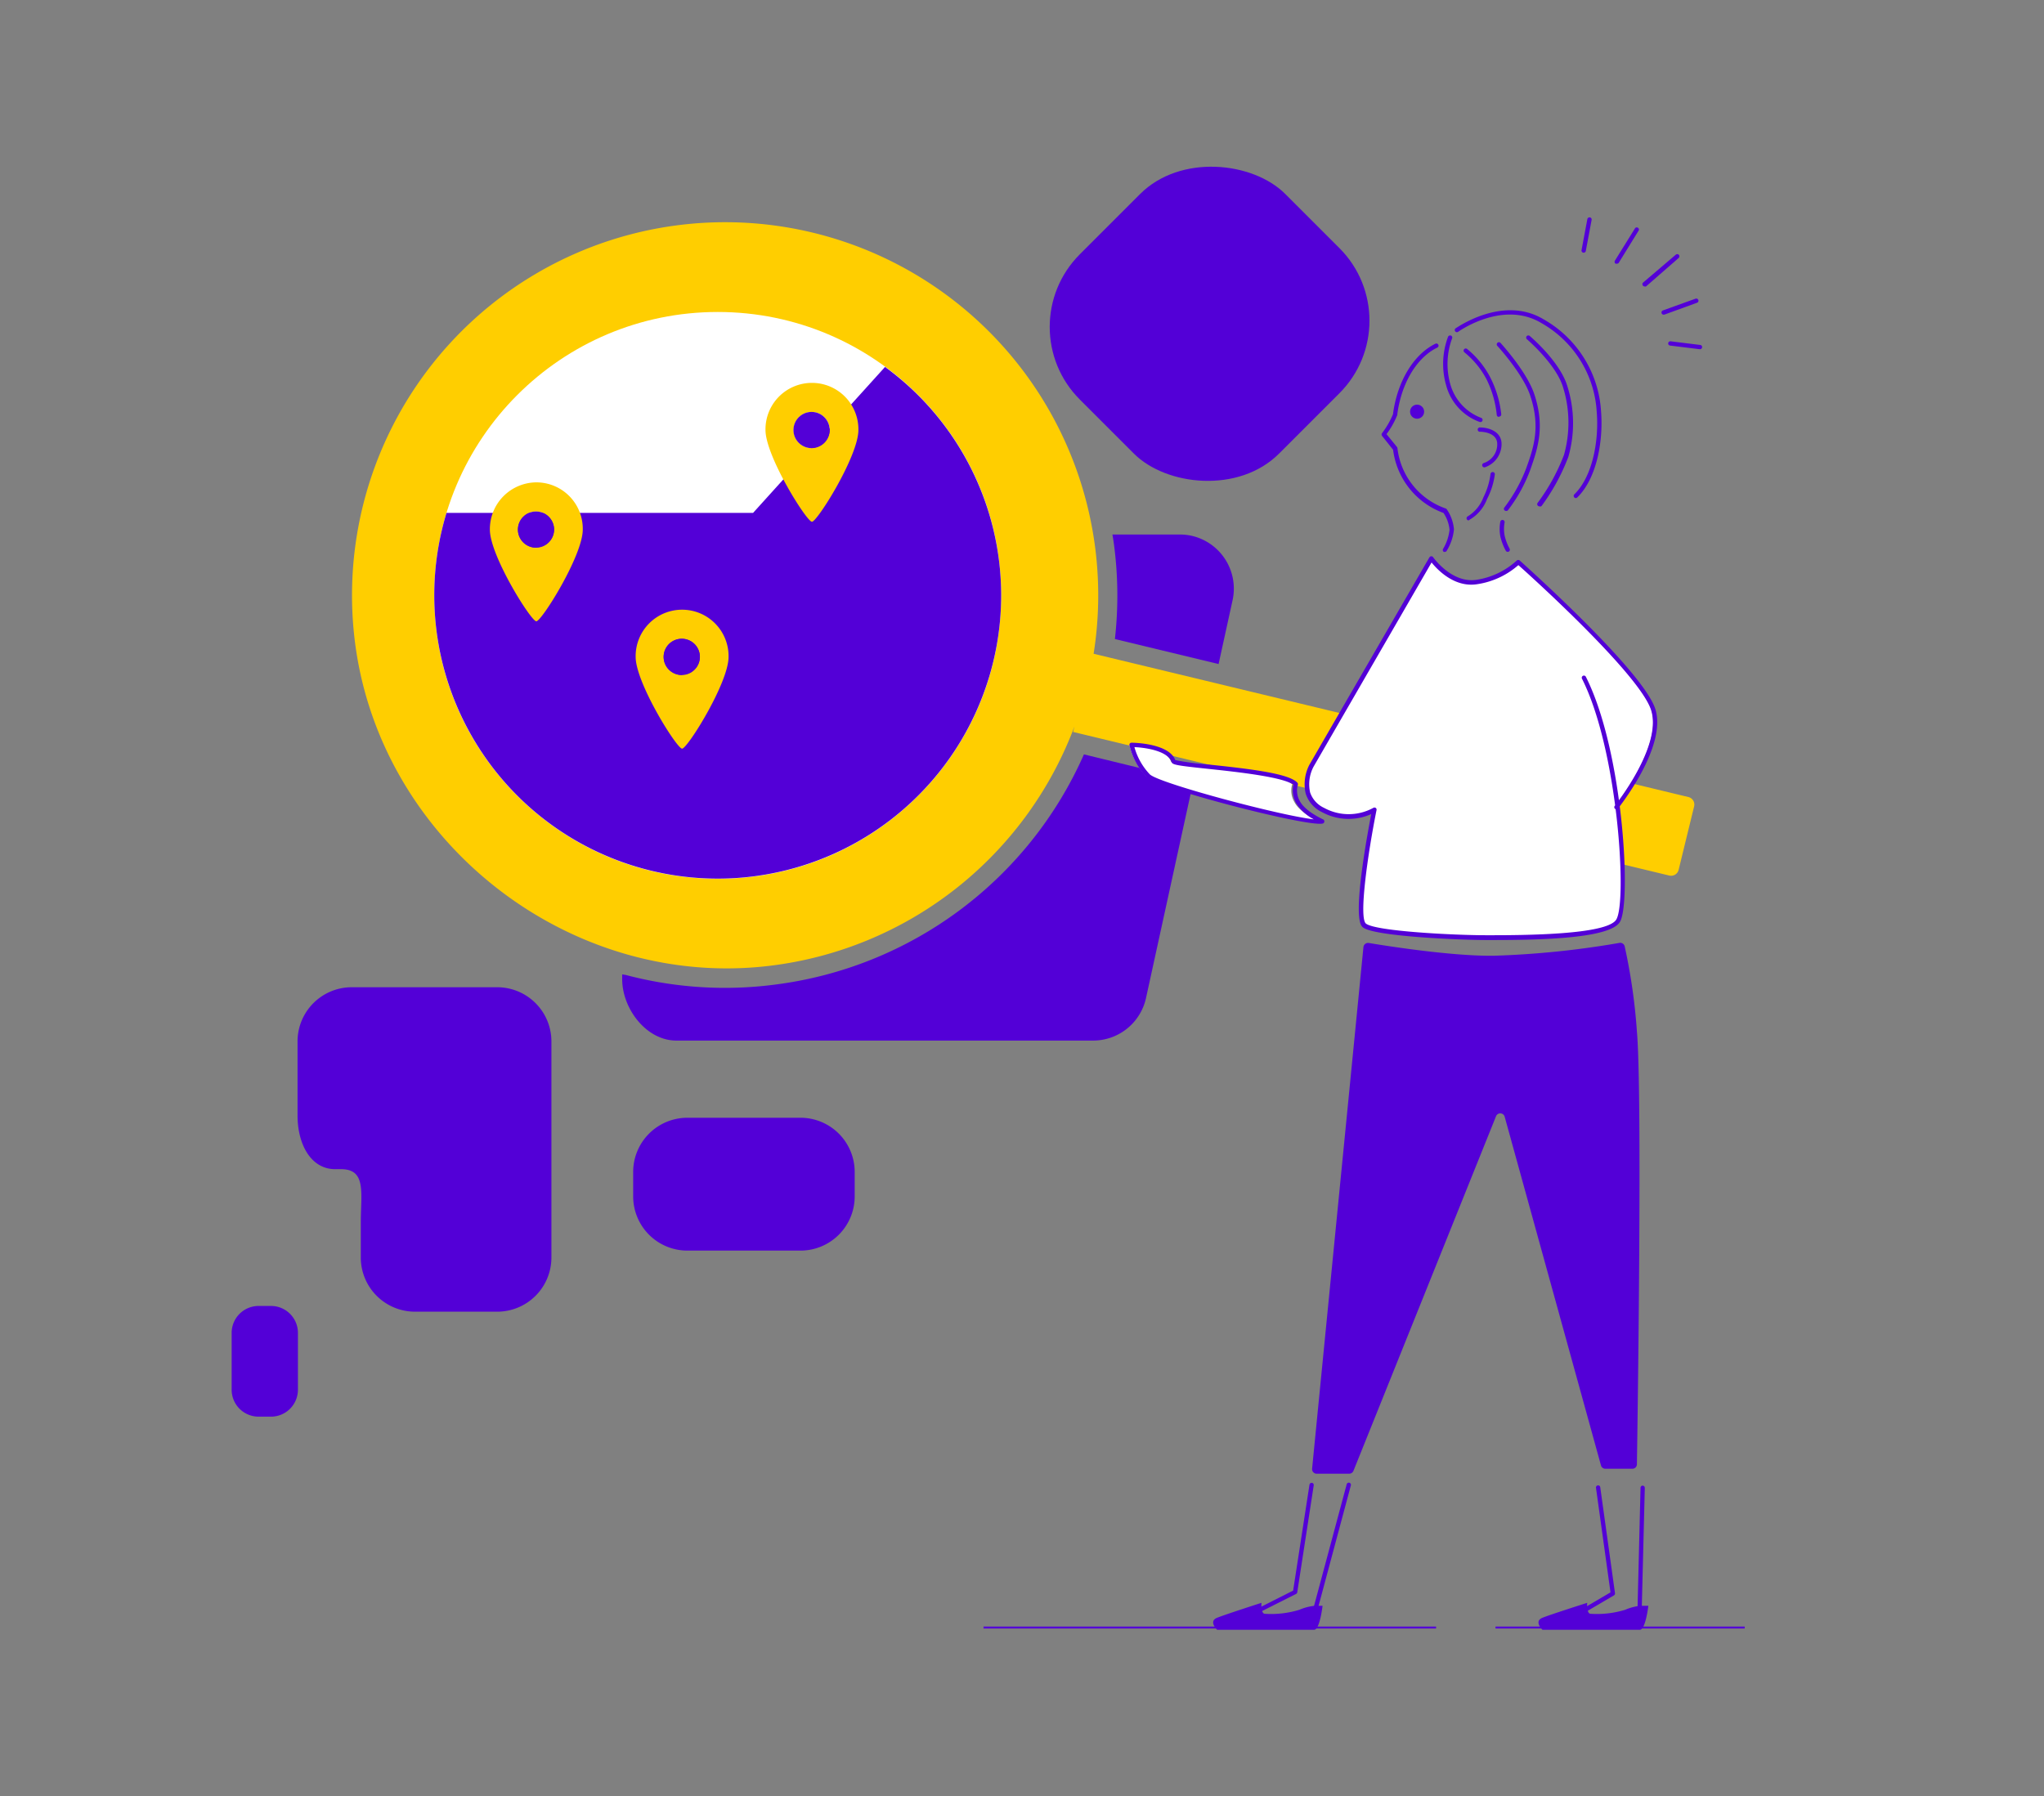 <svg xmlns="http://www.w3.org/2000/svg" viewBox="0 0 264 232"><rect x="0" y="0" width="264" height="232" fill="#808080" stroke="none"/><path d="M103.34,144.39H88.72a7,7,0,0,0-6.94,7v3.21h0a7,7,0,0,0,7,6.95h14.61a7,7,0,0,0,7-6.95v-3.21A7,7,0,0,0,103.34,144.39Z" fill="#5300d7"/><path d="M64.22,127.53H45.43a7,7,0,0,0-7,6.95v9.6c0,3.84,1.79,6.95,4.85,6.95h.77c3.31,0,2.55,3.11,2.55,6.95v4.51a7,7,0,0,0,7,6.95H64.22a7,7,0,0,0,7-6.95v-28A7,7,0,0,0,64.22,127.53Z" fill="#5300d7"/><rect x="137.46" y="23.63" width="37.54" height="36.4" rx="13.26" transform="translate(16.18 122.72) rotate(-45)" fill="#5300d7"/><path d="M35,168.7H33.4a3.48,3.48,0,0,0-3.48,3.48v7.3A3.48,3.48,0,0,0,33.4,183H35a3.48,3.48,0,0,0,3.48-3.48v-7.3h0A3.48,3.48,0,0,0,35,168.7Z" fill="#5300d7"/><path d="M100.09,127.19a50,50,0,0,1-19.28-1.25l-.45-.07v.6c0,3.84,3.12,7.95,7,7.95h53.88A7,7,0,0,0,148,129l6.14-28.1L140,97.45A50.56,50.56,0,0,1,100.09,127.19Z" fill="#5300d7"/><path d="M144,82.55l13.39,3.23,1.82-8.3a7,7,0,0,0-5.31-8.27,6.8,6.8,0,0,0-1.49-.16h-8.73c.08.48.16.95.22,1.44A50.24,50.24,0,0,1,144,82.55Z" fill="#5300d7"/><path d="M141.25,84.45a48.19,48.19,0,1,0-95.49-2.24c2.9,26.18,27.51,45.7,53.66,42.55a48.17,48.17,0,0,0,39.35-30.91l-.17.7,77,18.55a1,1,0,0,0,1.21-.74l2-8.19a1,1,0,0,0-.74-1.21Z" fill="#ffce00"/><circle cx="92.7" cy="76.91" r="36.61" fill="#fff"/><path d="M129.31,76.91a36.56,36.56,0,0,0-15-29.51L97.27,66.25H57.67a36.61,36.61,0,1,0,71.64,10.66Z" fill="#5300d7"/><path d="M88.1,78.76a6,6,0,0,0-6,6.1c0,3.36,5.32,11.85,6,11.85s6-8.49,6-11.85A6,6,0,0,0,88.1,78.76Zm0,8.43a2.34,2.34,0,1,1,2.29-2.38v0a2.31,2.31,0,0,1-2.29,2.33Z" fill="#ffce00"/><circle cx="88.06" cy="84.86" r="2.34" fill="#5300d7"/><path d="M208.57,104.16s6.16-7.62,4.74-12.42S196,72.8,196,72.8a10,10,0,0,1-5.4,2.56c-3.34.45-5.74-3-5.74-3L169.56,98.88s-2.1,3.81,1.48,5.7a6.81,6.81,0,0,0,6.56,0s-2.76,13.73-1.23,14.82,12.35,1.53,15.44,1.53,15.48.16,17-2.08.39-21.74-4.37-31.15" fill="#fff"/><rect x="16" y="-16" width="232" height="264" transform="translate(16 248) rotate(-90)" fill="none"/><line x1="127.03" y1="210.24" x2="185.48" y2="210.24" fill="none" stroke="#5300d7" stroke-miterlimit="10" stroke-width="0.25"/><line x1="193.16" y1="210.24" x2="225.34" y2="210.24" fill="none" stroke="#5300d7" stroke-miterlimit="10" stroke-width="0.25"/><path d="M186.62,71.29a.37.37,0,0,1-.14,0,.29.29,0,0,1-.09-.39,6.14,6.14,0,0,0,.83-2.45,4.66,4.66,0,0,0-.78-2.19,10,10,0,0,1-6.51-8.16L178.5,56.3a.29.29,0,0,1,0-.34,11.15,11.15,0,0,0,1.43-2.48l0-.08c.57-4.18,2.66-7.62,5.47-9a.28.28,0,0,1,.37.13.27.27,0,0,1-.13.37c-2.64,1.28-4.61,4.55-5.16,8.56l0,.12a10.8,10.8,0,0,1-1.4,2.5l1.35,1.66a.35.35,0,0,1,.06.14,9.37,9.37,0,0,0,6.22,7.8.28.28,0,0,1,.15.11,5.36,5.36,0,0,1,.93,2.59,6.38,6.38,0,0,1-.92,2.74A.27.27,0,0,1,186.62,71.29Z" fill="#5300d7"/><path d="M191.71,60.37a.27.27,0,0,1-.26-.2.28.28,0,0,1,.18-.35,2.54,2.54,0,0,0,1.75-2.46c0-1.56-2.1-1.59-2.19-1.59a.28.28,0,1,1,0-.55c.95,0,2.75.44,2.75,2.14a3.16,3.16,0,0,1-2.15,3Z" fill="#5300d7"/><path d="M191.19,54.51h-.07a6.92,6.92,0,0,1-4.34-4.74,10,10,0,0,1,.25-6.27.29.29,0,0,1,.37-.15.27.27,0,0,1,.15.36,9.61,9.61,0,0,0-.24,5.89,6.52,6.52,0,0,0,4,4.38.28.28,0,0,1-.08.54Z" fill="#5300d7"/><path d="M203.53,64.34a.28.28,0,0,1-.19-.48c2.41-2.37,3.19-7.06,2.89-10.66a14.12,14.12,0,0,0-7.15-11.47c-5-3-10.7,1.1-10.76,1.14a.28.28,0,0,1-.33-.45c.06,0,6.06-4.37,11.38-1.17a14.67,14.67,0,0,1,7.42,11.91c.3,3.72-.52,8.6-3.06,11.09A.28.28,0,0,1,203.53,64.34Z" fill="#5300d7"/><path d="M198.82,65.41a.25.25,0,0,1-.16-.06.27.27,0,0,1-.06-.39A25.89,25.89,0,0,0,202,58.77a15.36,15.36,0,0,0-.09-8.65c-.84-3-4.67-6.28-4.71-6.31a.29.29,0,0,1,0-.4.28.28,0,0,1,.39,0c.17.14,4,3.41,4.88,6.59a15.82,15.82,0,0,1,.1,9,26.41,26.41,0,0,1-3.47,6.37A.3.3,0,0,1,198.82,65.41Z" fill="#5300d7"/><path d="M194.52,66a.27.27,0,0,1-.21-.45,20.37,20.37,0,0,0,2.79-5c1-2.77,1.9-5.39.53-9.48-.93-2.78-4.2-6.36-4.24-6.39a.28.28,0,1,1,.42-.38c.13.15,3.38,3.7,4.35,6.6,1.43,4.27.43,7.1-.53,9.84a19.84,19.84,0,0,1-2.89,5.2A.27.27,0,0,1,194.52,66Z" fill="#5300d7"/><path d="M193.6,53.85a.27.27,0,0,1-.28-.25A13.32,13.32,0,0,0,192,49a11.15,11.15,0,0,0-2.85-3.48.28.28,0,0,1-.06-.39.28.28,0,0,1,.39-.06,11.74,11.74,0,0,1,3,3.68,13.81,13.81,0,0,1,1.42,4.76.27.27,0,0,1-.26.3Z" fill="#5300d7"/><path d="M189.7,67.23a.3.3,0,0,1-.26-.17.29.29,0,0,1,.15-.37,4.85,4.85,0,0,0,2-2.44,9.22,9.22,0,0,0,.92-3,.28.28,0,0,1,.29-.27.27.27,0,0,1,.27.29,9.48,9.48,0,0,1-1,3.18,5.18,5.18,0,0,1-2.32,2.72A.2.2,0,0,1,189.7,67.23Z" fill="#5300d7"/><circle cx="183.03" cy="53.18" r="0.91" fill="#5300d7"/><path d="M194.73,71.29a.29.29,0,0,1-.24-.14,7.35,7.35,0,0,1-.71-1.86,5.21,5.21,0,0,1,0-1.9.28.28,0,0,1,.55.11,4.62,4.62,0,0,0,0,1.66,6.55,6.55,0,0,0,.64,1.7.29.29,0,0,1-.09.39A.42.42,0,0,1,194.73,71.29Z" fill="#5300d7"/><path d="M193,121.43h-1.18c-2.74,0-14.06-.42-15.74-1.6-.3-.21-1.1-.78-.07-8.15.38-2.72.88-5.38,1.1-6.52a7.18,7.18,0,0,1-6.38-.26,4,4,0,0,1-2.09-2.39,5.45,5.45,0,0,1,.49-3.74L184.62,72a.29.29,0,0,1,.24-.14.27.27,0,0,1,.24.12s2.35,3.35,5.52,2.93a9.91,9.91,0,0,0,5.28-2.5.29.29,0,0,1,.39,0c.65.59,16.08,14.39,17.53,19.25s-4.61,12.46-4.81,12.76a.28.28,0,0,1-.39.08.28.28,0,0,1-.08-.38c.05-.07,6.12-7.64,4.74-12.3C212,87.35,197.92,74.6,196.11,73a10.37,10.37,0,0,1-5.42,2.48c-2.89.4-5.06-1.91-5.79-2.82L169.65,99.05a4.88,4.88,0,0,0-.44,3.31,3.41,3.41,0,0,0,1.81,2,6.61,6.61,0,0,0,6.35,0,.29.29,0,0,1,.31,0,.27.27,0,0,1,.11.29c-1.14,5.68-2.32,14-1.35,14.67,1.37,1,11.55,1.49,15.41,1.49h1.08c9.62,0,14.94-.67,15.81-2,1.45-2.18.27-21.88-4.42-31.15a.28.28,0,0,1,.5-.25c4.89,9.66,5.91,29.41,4.39,31.71C207.9,121.17,199.52,121.43,193,121.43Z" fill="#5300d7"/><path d="M176.1,122.34a.6.6,0,0,1,.68-.53c2.34.39,10.75,1.72,16.15,1.65a115.15,115.15,0,0,0,16.24-1.66.59.59,0,0,1,.67.44,75,75,0,0,1,1.58,11c.71,7.91.09,50.44,0,55.91a.58.58,0,0,1-.59.58h-3.48a.58.58,0,0,1-.57-.43l-12.44-45.05a.59.59,0,0,0-1.11-.07L174.81,190a.6.6,0,0,1-.55.37h-4.2a.59.59,0,0,1-.59-.65Z" fill="#5300d7"/><path d="M145.88,96.27a9,9,0,0,0,2.16,4c1.55,1.41,20.78,6.35,22.28,5.8,0,0-2.39-1-3.14-2.47a2.89,2.89,0,0,1-.28-2.29c-1.71-1.86-15.46-2.33-15.65-2.92C150.57,96.31,145.88,96.27,145.88,96.27Z" fill="#fff"/><path d="M170.81,106.39c-2.15.41-21.13-4.53-22.67-5.93a9.12,9.12,0,0,1-2.26-4.18.3.3,0,0,1,.05-.24.29.29,0,0,1,.22-.1c.2,0,4.83.06,5.65,2.25a36.25,36.25,0,0,0,4.29.57c5.64.59,10.4,1.18,11.48,2.35a.28.28,0,0,1,.05.29,2.7,2.7,0,0,0,.27,2.09c.7,1.34,3,2.35,3,2.36a.26.26,0,0,1,.16.26.27.27,0,0,1-.18.26Zm-24.29-9.88a8.35,8.35,0,0,0,2,3.53c1.28,1.17,16.83,5.32,21.17,5.8a6.11,6.11,0,0,1-2.29-2.09,3.44,3.44,0,0,1-.35-2.37c-1.29-1-7.11-1.65-11-2.06-4.09-.43-4.62-.53-4.73-.88C150.83,97,148,96.58,146.52,96.51Z" fill="#5300d7"/><path d="M169.41,210H159.22a.28.28,0,0,1-.27-.22.28.28,0,0,1,.14-.31l7.93-4,2.11-13.68a.29.29,0,0,1,.32-.24.28.28,0,0,1,.23.32l-2.13,13.83a.26.26,0,0,1-.15.2l-7,3.52h8.79l4.74-17.66a.28.28,0,1,1,.54.14l-4.79,17.87A.29.29,0,0,1,169.41,210Z" fill="#5300d7"/><path d="M211.71,210h-10a.27.27,0,0,1-.27-.21.28.28,0,0,1,.13-.31l6.44-3.78-1.87-13.47a.28.28,0,1,1,.55-.08l1.9,13.66a.28.28,0,0,1-.14.28l-5.71,3.35h8.72l.43-17.26a.28.28,0,0,1,.28-.27h0a.29.29,0,0,1,.27.29L212,209.69A.28.28,0,0,1,211.71,210Z" fill="#5300d7"/><path d="M162.93,207.05s-.1,1.24.36,1.41a12.43,12.43,0,0,0,4.53-.51,6.77,6.77,0,0,1,2-.52h1s-.35,3.1-1.09,3.1H157.2s-1.15-1.09,0-1.55S162.93,207.05,162.93,207.05Z" fill="#5300d7"/><path d="M205,207.05s-.1,1.24.36,1.41a12.46,12.46,0,0,0,4.54-.51,6.77,6.77,0,0,1,2-.52h1s-.36,3.1-1.1,3.1H199.22s-1.15-1.09,0-1.55S205,207.05,205,207.05Z" fill="#5300d7"/><path d="M208.82,34.06a.28.28,0,0,1-.15,0,.29.29,0,0,1-.09-.39l2.61-4.2a.28.28,0,0,1,.47.29l-2.6,4.21A.29.29,0,0,1,208.82,34.06Z" fill="#5300d7"/><path d="M212.42,37a.27.27,0,0,1-.21-.09.28.28,0,0,1,0-.4l4.22-3.6a.29.29,0,0,1,.4,0,.29.29,0,0,1,0,.4L212.6,37A.28.28,0,0,1,212.42,37Z" fill="#5300d7"/><path d="M214.87,40.65a.29.29,0,0,1-.26-.19.29.29,0,0,1,.17-.36L219,38.58a.28.28,0,0,1,.35.17.27.27,0,0,1-.17.36L215,40.63Z" fill="#5300d7"/><path d="M219.53,45.11h0l-3.82-.47a.28.28,0,0,1-.25-.31.29.29,0,0,1,.32-.24l3.81.47a.27.27,0,0,1,.25.31A.28.28,0,0,1,219.53,45.11Z" fill="#5300d7"/><path d="M204.55,32.64h-.05a.28.28,0,0,1-.23-.33l.75-4a.29.29,0,0,1,.33-.23.28.28,0,0,1,.22.33l-.75,4A.27.27,0,0,1,204.55,32.64Z" fill="#5300d7"/><path d="M69.27,62.31a6.05,6.05,0,0,0-6,6.1c0,3.37,5.32,11.85,6,11.85s6-8.49,6-11.85A6,6,0,0,0,69.27,62.31Zm0,8.43a2.33,2.33,0,1,1,2.29-2.37v0a2.31,2.31,0,0,1-2.29,2.33Z" fill="#ffce00"/><circle cx="69.23" cy="68.41" r="2.34" fill="#5300d7"/><path d="M104.87,49.46a6,6,0,0,0-6,6.09c0,3.37,5.32,11.85,6,11.85s6-8.49,6-11.85A6,6,0,0,0,104.87,49.46Zm0,8.42a2.33,2.33,0,1,1,2.29-2.37v0a2.32,2.32,0,0,1-2.29,2.33Z" fill="#ffce00"/><circle cx="104.82" cy="55.55" r="2.34" fill="#5300d7"/></svg>